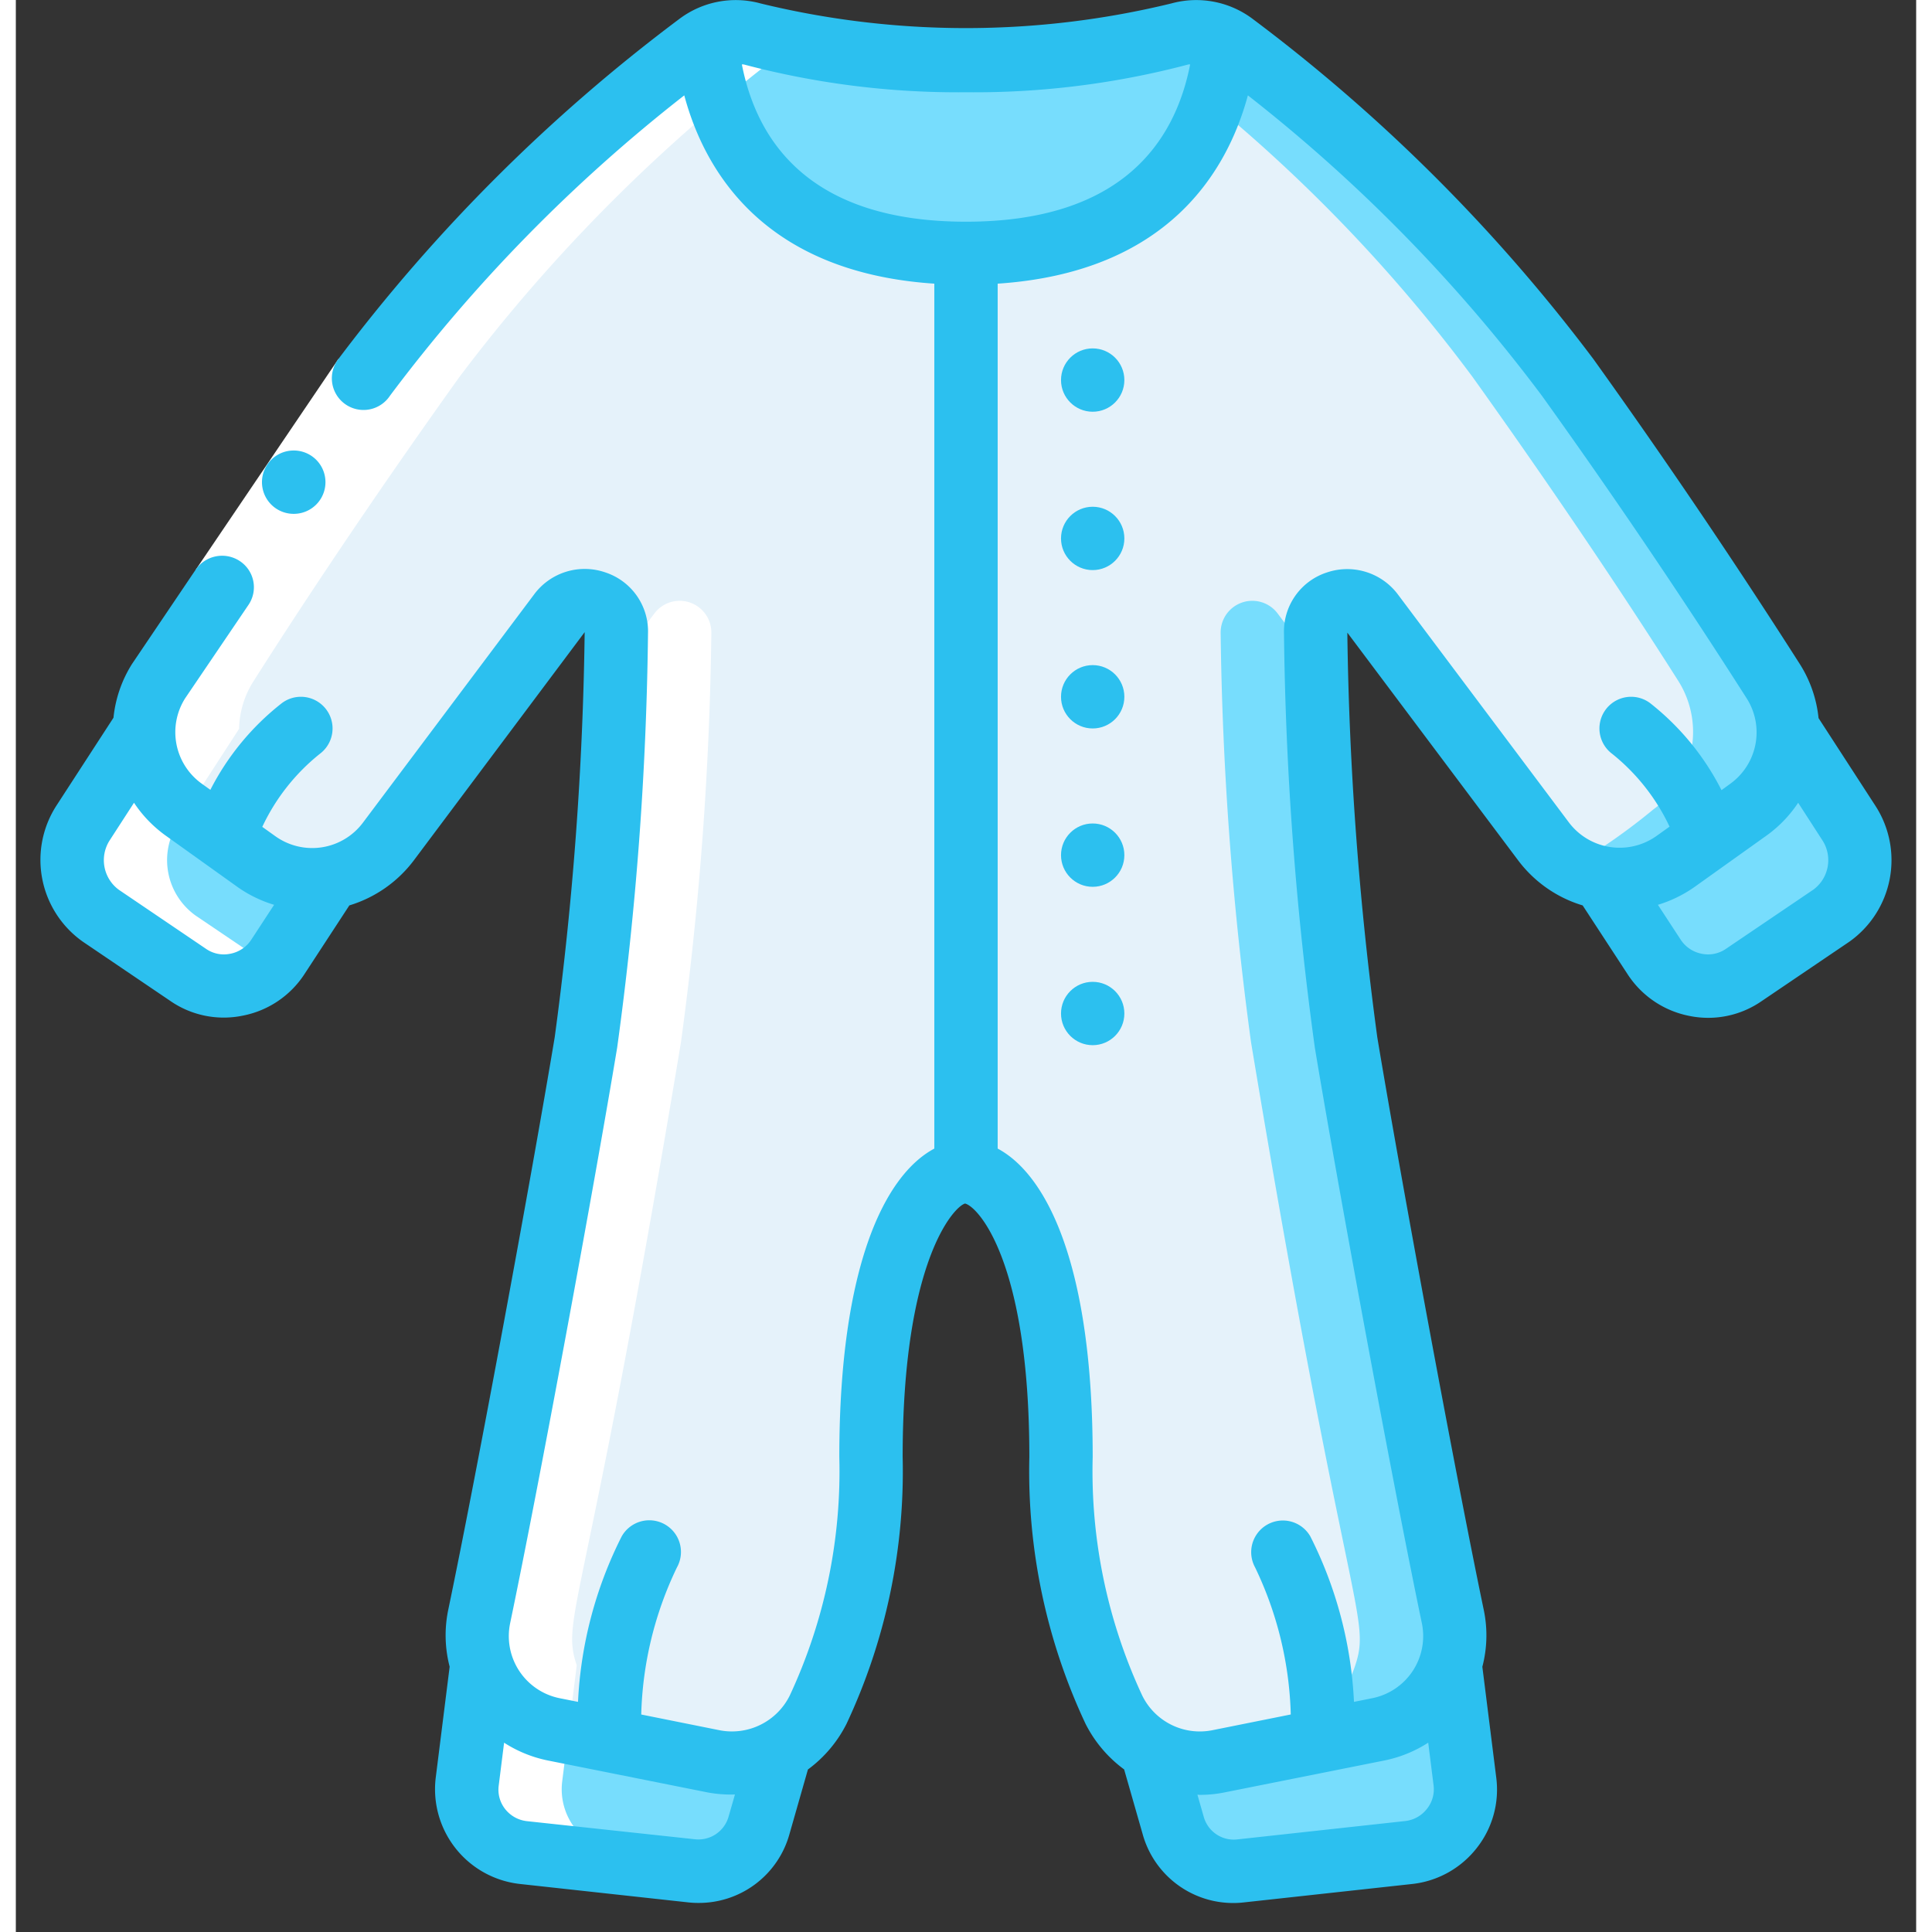 <svg xmlns="http://www.w3.org/2000/svg" version="1.1" xmlns:xlink="http://www.w3.org/1999/xlink" width="512" height="512" x="0" y="0" viewBox="0 0 60 61" style="enable-background:new 0 0 512 512" xml:space="preserve" class=""><rect x="0" y="0" width="60" height="61" fill="#333333" stroke="none"/><g><g fill="none" fill-rule="nonzero"><path fill="#77ddfd" d="M9.9 27.72 8.28 30.2a2.024 2.024 0 0 1-2.84.58l-2.76-1.87a2.151 2.151 0 0 1-.56-2.92l1.93-2.98a2.984 2.984 0 0 0 1.24 2.54l2.32 1.66a3.01 3.01 0 0 0 2.29.51zM24.14 55.26l-.68 2.38a1.99 1.99 0 0 1-2.14 1.43l-5.3-.58a2.008 2.008 0 0 1-1.77-2.24l.46-3.67a2.985 2.985 0 0 0 2.27 2.02l5.06 1.01c.72.145 1.467.02 2.1-.35zM57.32 28.91l-2.76 1.87a2.024 2.024 0 0 1-2.84-.58l-1.62-2.48a3.01 3.01 0 0 0 2.29-.51l2.32-1.66a2.984 2.984 0 0 0 1.24-2.54l1.93 2.98a2.151 2.151 0 0 1-.56 2.92zM43.98 58.49l-5.3.58a1.99 1.99 0 0 1-2.14-1.43l-.68-2.38c.633.37 1.38.495 2.1.35l5.06-1.01a2.985 2.985 0 0 0 2.27-2.02l.46 3.67a2.008 2.008 0 0 1-1.77 2.24z" opacity="1" data-original="#a4c2f7"></path><path fill="#e5f2fa" d="M55.95 23.01a2.984 2.984 0 0 1-1.24 2.54l-2.32 1.66a3.01 3.01 0 0 1-2.29.51v-.01a2.911 2.911 0 0 1-1.86-1.14l-5.4-7.2a1 1 0 0 0-1.8.61c.053 4.326.374 8.644.96 12.93.71 4.27 2.44 13.68 3.37 18.13a3 3 0 0 1-2.35 3.56l-5.06 1.01c-.72.145-1.467.02-2.1-.35v-.01a3.044 3.044 0 0 1-1.19-1.27A17.708 17.708 0 0 1 33 46c0-7-2-9-3-9s-3 2-3 9c.072 2.754-.5 5.486-1.67 7.98-.265.53-.678.972-1.19 1.27v.01c-.633.37-1.38.495-2.1.35l-5.06-1.01a3 3 0 0 1-2.35-3.56c.93-4.45 2.66-13.86 3.37-18.13.586-4.286.907-8.604.96-12.93a1 1 0 0 0-1.8-.61l-5.4 7.2a2.911 2.911 0 0 1-1.86 1.14v.01a3.01 3.01 0 0 1-2.29-.51l-2.32-1.66a2.984 2.984 0 0 1-1.24-2.54c.01-.536.169-1.06.46-1.51 1.35-2.13 3.58-5.52 6.49-9.59a52.5 52.5 0 0 1 10.54-10.5c.08-.066.168-.123.26-.17C22 3.48 23.24 8 30 8s8-4.52 8.2-6.76c.092.047.18.104.26.17A52.5 52.5 0 0 1 49 11.91c2.91 4.07 5.14 7.46 6.49 9.59.291.45.45.974.46 1.51z" opacity="1" data-original="#e8edfc" class=""></path><path fill="#77ddfd" d="M42 32.91a98.693 98.693 0 0 1-.932-11.9l-1.228-1.64a1 1 0 0 0-1.8.61c.053 4.326.374 8.644.96 12.93 3.009 18.1 3.8 18.129 3.29 19.67a2.985 2.985 0 0 1-2.27 2.02l-3.905.779a2.964 2.964 0 0 0 1.845.231l5.06-1.01a3 3 0 0 0 2.35-3.56c-.93-4.45-2.66-13.86-3.37-18.13zM55.49 21.5c-1.35-2.13-3.58-5.52-6.49-9.59A52.723 52.723 0 0 0 38.2 1.24a8.671 8.671 0 0 1-.423 2.022A49.17 49.17 0 0 1 46 11.91c2.91 4.07 5.14 7.46 6.49 9.59a3.012 3.012 0 0 1-.78 4.05c-.81.67-1.673 1.274-2.58 1.807.3.174.628.294.97.353v.01a3.01 3.01 0 0 0 2.29-.51l2.32-1.66a3.014 3.014 0 0 0 .78-4.05z" opacity="1" data-original="#cad9fc" class=""></path><path fill="#77ddfd" d="M38.2 1.24C38 3.48 36.76 8 30 8s-8-4.52-8.2-6.76c.444-.24.963-.3 1.45-.17 2.202.583 4.472.866 6.75.84a25.233 25.233 0 0 0 6.75-.84 1.973 1.973 0 0 1 1.45.17z" opacity="1" data-original="#a4c2f7"></path><path fill="#ffffff" d="M24.579 1.385C23.155 1.063 22.625.79 21.8 1.24c-.092.047-.18.104-.26.17A52.5 52.5 0 0 0 11 11.91c-2.91 4.07-5.14 7.46-6.49 9.59-.291.45-.45.974-.46 1.51l-1.93 2.98a2.151 2.151 0 0 0 .56 2.92l2.76 1.87a2.021 2.021 0 0 0 2.6-.274L5.68 28.91a2.151 2.151 0 0 1-.56-2.92l1.93-2.98c.01-.536.169-1.06.46-1.51 1.35-2.13 3.58-5.52 6.49-9.59a52.5 52.5 0 0 1 10.54-10.5c.012-.01.026-.016.039-.025zM19.02 58.49a2.008 2.008 0 0 1-1.77-2.24l.46-3.67c-.514-1.541.281-1.572 3.29-19.67.586-4.286.907-8.604.96-12.93a1 1 0 0 0-1.8-.61l-1.228 1.637A98.693 98.693 0 0 1 18 32.91c-3.009 18.1-3.8 18.129-3.29 19.67l-.46 3.67a2.008 2.008 0 0 0 1.77 2.24l5.3.58c.385.042.775-.03 1.12-.206z" opacity="1" data-original="#ffffff"></path><path fill="#ffffff" d="m7.352 19.088-1.671-1.1 4.506-6.657 1.626 1.163z" opacity="1" data-original="#ffffff"></path><g fill="#428dff"><path d="M8.776 16.224a1 1 0 1 1-.009-2h.009a1 1 0 0 1 0 2z" fill="#2cc0ef" opacity="1" data-original="#428dff" class=""></path><path d="m49.47 28.587 1.41 2.159a3.011 3.011 0 0 0 1.954 1.329 2.962 2.962 0 0 0 2.284-.464l2.774-1.879a3.156 3.156 0 0 0 .826-4.283l-1.8-2.776a3.924 3.924 0 0 0-.587-1.7 216.364 216.364 0 0 0-6.522-9.636A53.8 53.8 0 0 0 39.067.609a2.966 2.966 0 0 0-2.586-.5A27.4 27.4 0 0 1 23.52.11a2.961 2.961 0 0 0-2.587.5 53.8 53.8 0 0 0-10.746 10.722 1 1 0 1 0 1.626 1.162 50.194 50.194 0 0 1 9.292-9.483C21.751 5.42 23.634 8.6 29 8.956v27.309c-1.544.822-3 3.667-3 9.735a16.759 16.759 0 0 1-1.564 7.533 2.037 2.037 0 0 1-2.2 1.1l-2.49-.5c.042-1.61.426-3.192 1.126-4.642a1 1 0 0 0-1.744-.98 12.945 12.945 0 0 0-1.378 5.223l-.572-.114a2 2 0 0 1-1.57-2.375c.926-4.429 2.661-13.848 3.378-18.167.599-4.335.924-8.703.974-13.078a1.96 1.96 0 0 0-1.347-1.927 1.989 1.989 0 0 0-2.253.7l-5.4 7.2a2 2 0 0 1-2.769.427l-.41-.293A6.471 6.471 0 0 1 9.6 23.8a1 1 0 0 0-1.2-1.6 8.223 8.223 0 0 0-2.258 2.738l-.271-.194a2 2 0 0 1-.523-2.7l2-2.95a.99.99 0 0 0-.275-1.378 1.012 1.012 0 0 0-1.4.278L3.67 20.961a3.925 3.925 0 0 0-.587 1.7l-1.8 2.773a3.16 3.16 0 0 0 .835 4.3L4.873 31.6a2.966 2.966 0 0 0 2.29.468 3.006 3.006 0 0 0 1.954-1.318l1.413-2.163a4 4 0 0 0 2.03-1.414l5.4-7.214c-.055 4.279-.37 8.55-.946 12.79-.715 4.3-2.443 13.679-3.362 18.081a3.948 3.948 0 0 0 .045 1.794l-.439 3.5a3.011 3.011 0 0 0 2.653 3.359l5.3.58c.115.013.23.02.345.019a2.966 2.966 0 0 0 2.869-2.169l.584-2.044a4.058 4.058 0 0 0 1.219-1.442A18.761 18.761 0 0 0 28 46c0-6.2 1.628-7.91 1.97-8 .4.092 2.03 1.8 2.03 8a18.761 18.761 0 0 0 1.775 8.428 4.054 4.054 0 0 0 1.218 1.439l.584 2.041a2.967 2.967 0 0 0 3.211 2.156l5.309-.581c.802-.09 1.534-.5 2.031-1.137a2.974 2.974 0 0 0 .614-2.22l-.439-3.5a3.914 3.914 0 0 0 .046-1.789c-.92-4.408-2.648-13.786-3.363-18.087a105.06 105.06 0 0 1-.946-12.776l5.4 7.2c.51.674 1.22 1.17 2.03 1.413zm-42.7 1.526a.988.988 0 0 1-.77-.158l-2.747-1.861a1.159 1.159 0 0 1-.293-1.557l.771-1.191a4 4 0 0 0 .977 1.02l2.325 1.663c.343.237.722.419 1.121.539L7.44 29.66c-.15.236-.392.4-.667.453zM22.5 57.371a.99.99 0 0 1-1.068.7l-5.296-.571a1.015 1.015 0 0 1-.69-.386.986.986 0 0 1-.2-.737l.17-1.354c.419.27.884.46 1.372.56l5.059 1.011c.283.052.57.074.858.064zm34.26-29.286-2.767 1.874a.993.993 0 0 1-.766.154 1.024 1.024 0 0 1-.67-.457l-.711-1.088c.401-.121.78-.304 1.126-.542l2.328-1.662c.383-.279.712-.623.974-1.018l.775 1.2c.319.51.193 1.18-.289 1.539zM22.923 2.033h.053a26.4 26.4 0 0 0 7.024.88c2.37.024 4.733-.272 7.025-.879h.052C36.6 4.472 34.924 7 30 7s-6.6-2.528-7.077-4.967zm21.631 55.078a1.01 1.01 0 0 1-.682.385l-5.3.58a.984.984 0 0 1-1.065-.711l-.2-.7c.026 0 .052.005.078.005.26 0 .521-.025.777-.077l5.061-1.011c.488-.1.953-.29 1.371-.56l.17 1.355a.985.985 0 0 1-.21.734zm-3.167-39.034a1.961 1.961 0 0 0-1.347 1.929c.05 4.373.375 8.739.974 13.071.717 4.319 2.452 13.738 3.379 18.173a2 2 0 0 1-1.57 2.369l-.573.115a12.947 12.947 0 0 0-1.378-5.224 1 1 0 0 0-1.745.977 11.376 11.376 0 0 1 1.127 4.645l-2.491.5a2.025 2.025 0 0 1-2.2-1.1A16.759 16.759 0 0 1 34 46c0-6.068-1.456-8.913-3-9.735V8.956c5.366-.357 7.249-3.536 7.9-5.945a50.173 50.173 0 0 1 9.287 9.489 212.678 212.678 0 0 1 6.461 9.548 2 2 0 0 1-.52 2.7l-.274.2A8.223 8.223 0 0 0 51.6 22.2a1 1 0 0 0-1.2 1.6 6.471 6.471 0 0 1 1.814 2.3l-.406.29a2.007 2.007 0 0 1-2.772-.422l-5.4-7.2a2 2 0 0 0-2.249-.691z" fill="#2cc0ef" opacity="1" data-original="#428dff" class=""></path><circle cx="34" cy="12" r="1" fill="#2cc0ef" opacity="1" data-original="#428dff" class=""></circle><circle cx="34" cy="17" r="1" fill="#2cc0ef" opacity="1" data-original="#428dff" class=""></circle><circle cx="34" cy="22" r="1" fill="#2cc0ef" opacity="1" data-original="#428dff" class=""></circle><circle cx="34" cy="27" r="1" fill="#2cc0ef" opacity="1" data-original="#428dff" class=""></circle><circle cx="34" cy="32" r="1" fill="#2cc0ef" opacity="1" data-original="#428dff" class=""></circle></g></g></g></svg>